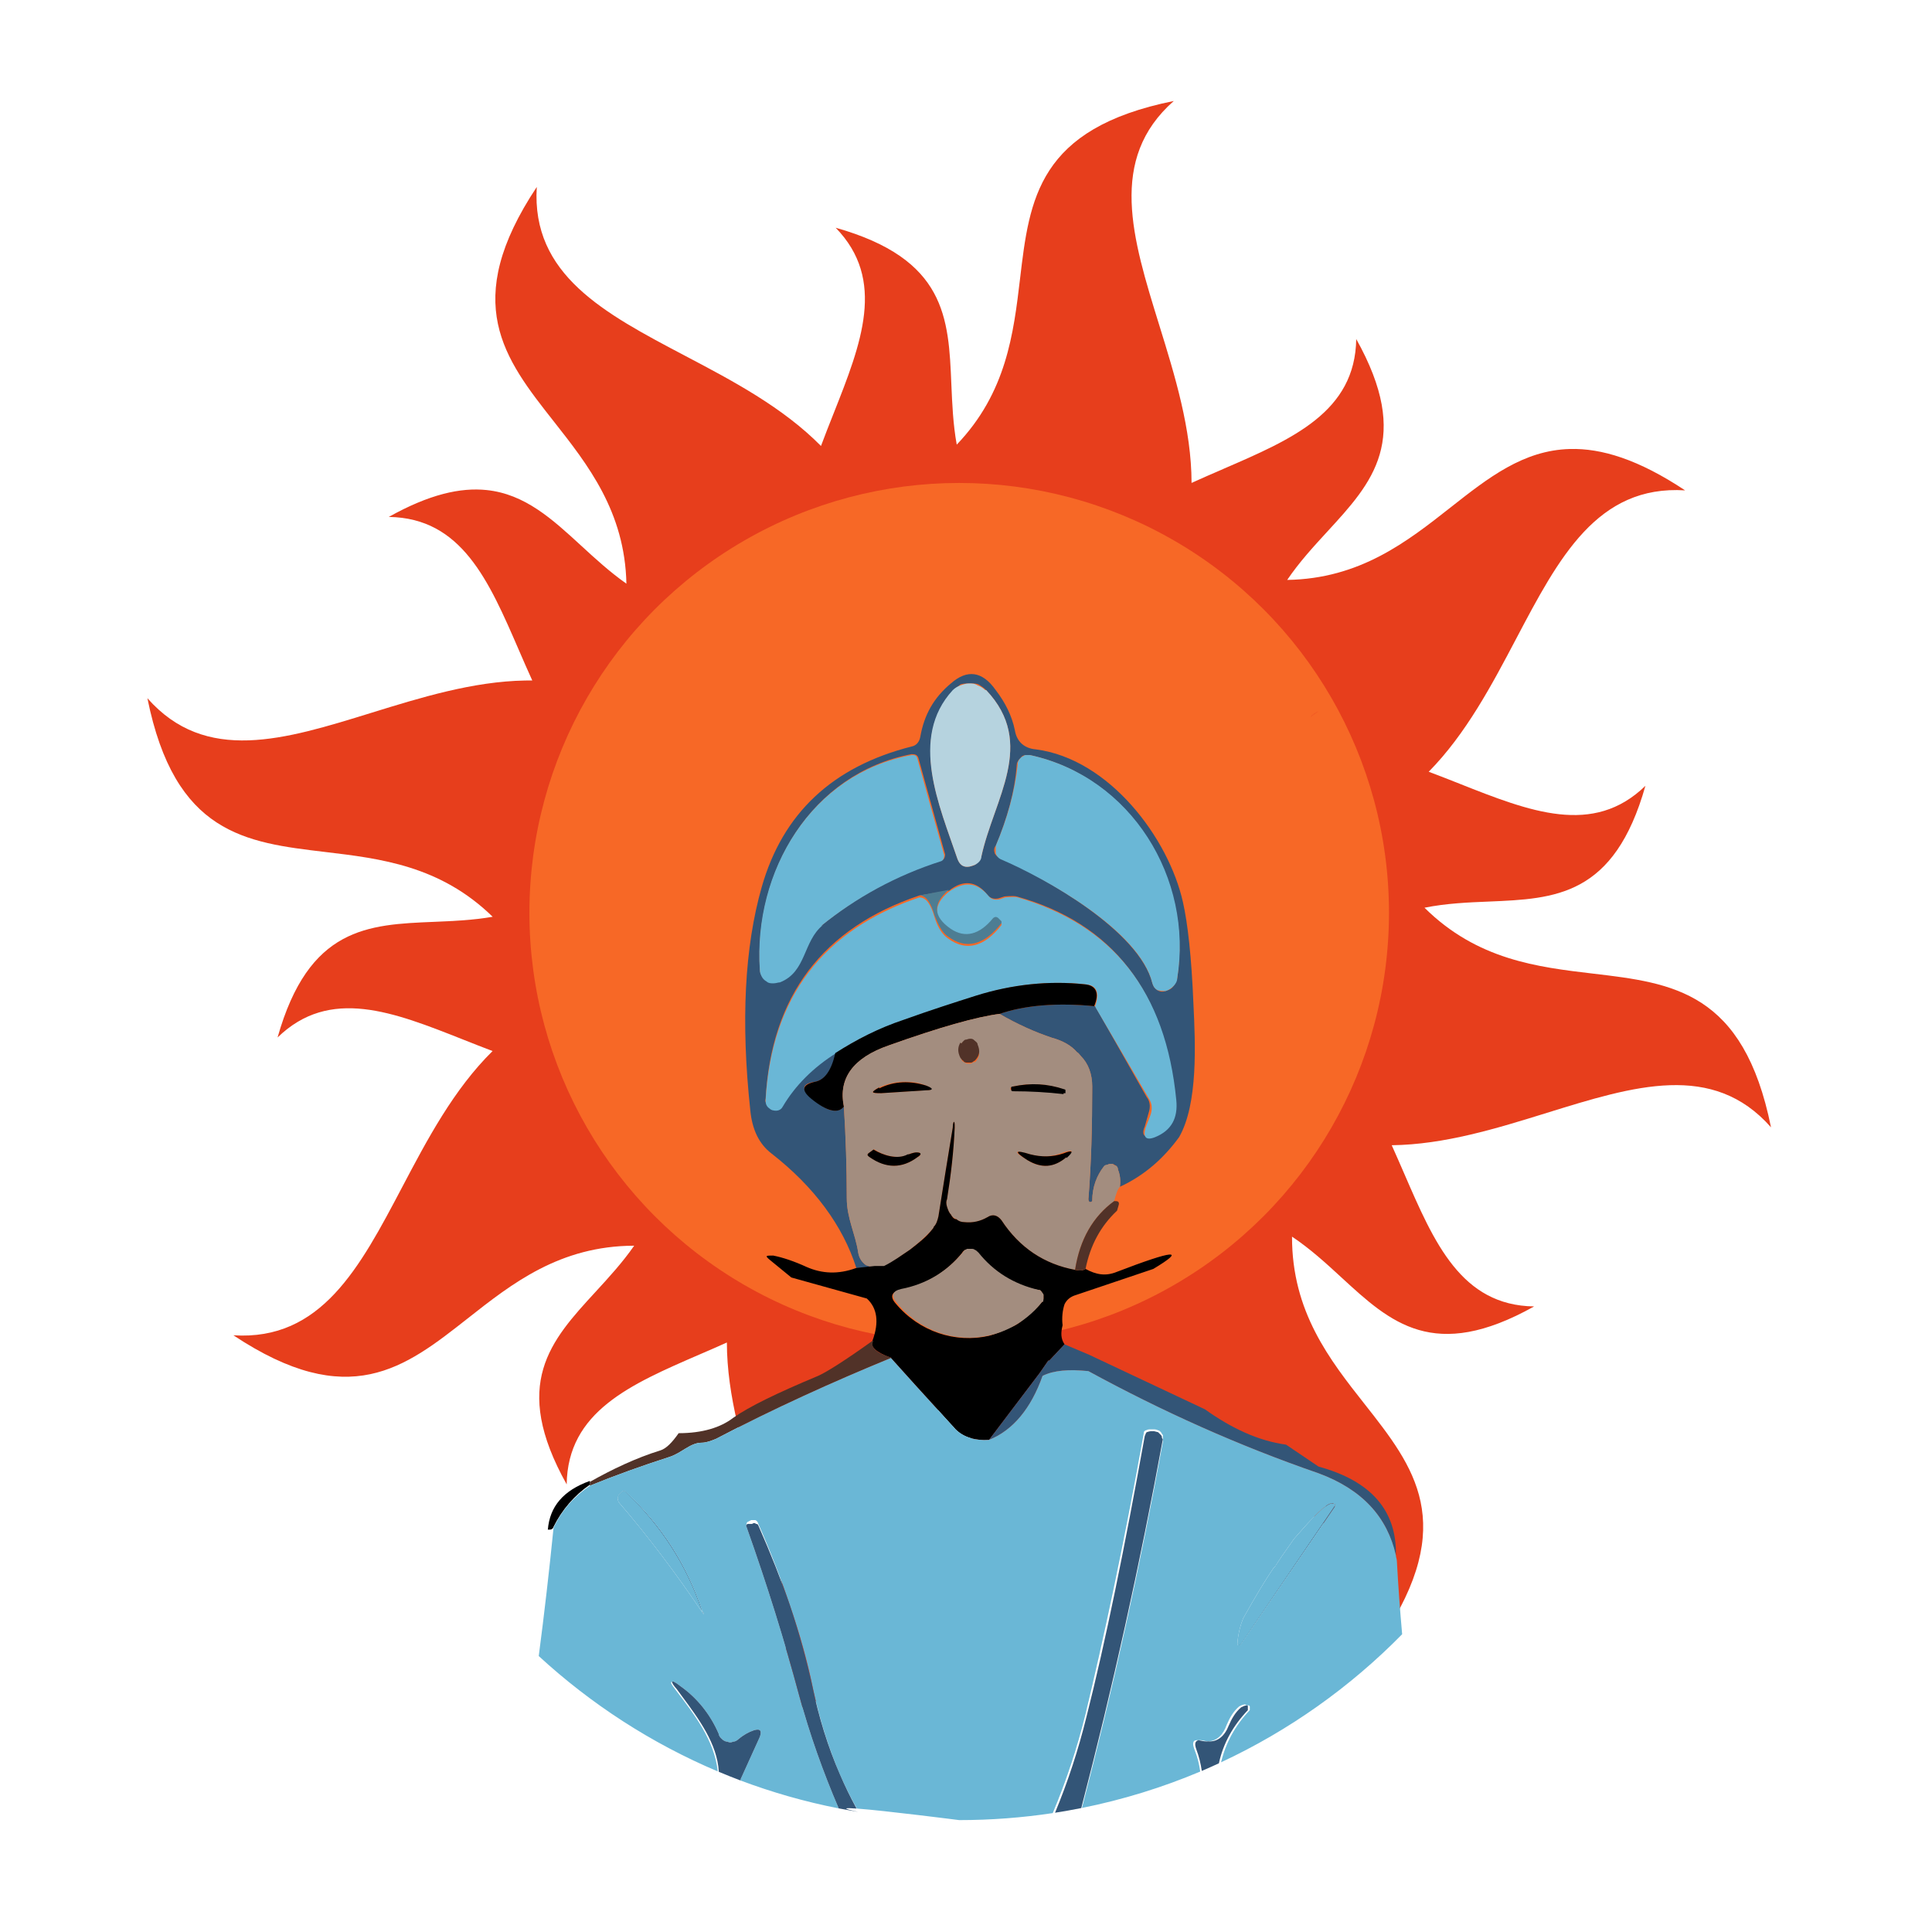 <svg width="48" height="48" viewBox="0 0 48 48" fill="none" xmlns="http://www.w3.org/2000/svg">
<path fill-rule="evenodd" clip-rule="evenodd" d="M29.162 2.509C25.786 3.19 25.577 4.946 25.343 6.923C25.181 8.287 25.006 9.755 23.77 11.047C23.678 10.539 23.657 10.034 23.636 9.544C23.567 7.897 23.506 6.433 20.762 5.658C22.024 6.955 21.399 8.533 20.709 10.276C20.604 10.54 20.498 10.809 20.397 11.08C19.445 10.116 18.198 9.459 17.016 8.837C15.013 7.782 13.199 6.827 13.336 4.645C11.431 7.514 12.526 8.905 13.758 10.469C14.608 11.549 15.524 12.712 15.563 14.501C15.153 14.213 14.791 13.881 14.441 13.559C13.718 12.895 13.042 12.274 12.088 12.175C11.441 12.108 10.665 12.28 9.659 12.843C11.469 12.868 12.144 14.426 12.889 16.146C12.998 16.397 13.108 16.652 13.224 16.906C13.165 16.906 13.107 16.906 13.048 16.907C11.747 16.93 10.455 17.33 9.229 17.709C7.066 18.379 5.108 18.986 3.662 17.347C4.343 20.723 6.1 20.932 8.077 21.167C9.454 21.331 10.939 21.507 12.24 22.777C11.747 22.863 11.258 22.883 10.784 22.903C9.136 22.971 7.672 23.032 6.896 25.776C8.193 24.514 9.772 25.14 11.515 25.831C11.753 25.925 11.994 26.021 12.238 26.113C11.272 27.065 10.614 28.313 9.991 29.496C8.936 31.498 7.98 33.312 5.799 33.175C8.668 35.08 10.057 33.986 11.621 32.755C12.722 31.888 13.908 30.954 15.756 30.949C15.464 31.369 15.124 31.739 14.796 32.096C13.68 33.31 12.687 34.389 14.079 36.879C14.104 35.069 15.663 34.395 17.384 33.65C17.607 33.554 17.834 33.456 18.059 33.354C18.061 34.692 18.473 36.021 18.863 37.281C19.533 39.443 20.139 41.401 18.5 42.847C21.876 42.166 22.085 40.408 22.32 38.431C22.487 37.03 22.666 35.518 23.996 34.201C24.097 34.726 24.119 35.249 24.14 35.754C24.209 37.402 24.27 38.866 27.015 39.642C25.753 38.345 26.377 36.766 27.067 35.023C27.156 34.799 27.245 34.573 27.332 34.344C28.275 35.272 29.493 35.913 30.648 36.521C32.651 37.576 34.465 38.531 34.328 40.712C36.234 37.844 35.139 36.453 33.907 34.888C33.035 33.782 32.096 32.589 32.1 30.724C32.557 31.029 32.952 31.392 33.333 31.743C34.547 32.859 35.626 33.851 38.115 32.458C36.305 32.434 35.631 30.876 34.886 29.155C34.785 28.923 34.683 28.688 34.577 28.453C35.891 28.437 37.196 28.032 38.434 27.648C40.597 26.977 42.555 26.369 44 28.008C43.319 24.633 41.562 24.424 39.585 24.19C38.196 24.026 36.7 23.848 35.391 22.552C35.933 22.443 36.472 22.42 36.993 22.399C38.641 22.329 40.105 22.268 40.88 19.523C39.583 20.785 38.004 20.161 36.261 19.471L36.26 19.47C36.008 19.371 35.754 19.27 35.496 19.174C36.424 18.231 37.065 17.015 37.673 15.861C38.728 13.859 39.684 12.046 41.866 12.183C40.706 11.413 39.789 11.134 39.004 11.155C37.845 11.186 36.975 11.871 36.043 12.604C34.957 13.459 33.787 14.379 31.98 14.408C32.281 13.964 32.636 13.578 32.979 13.205C34.095 11.991 35.087 10.912 33.695 8.423C33.67 10.233 32.112 10.907 30.391 11.651L30.391 11.652C30.131 11.764 29.867 11.878 29.604 11.998C29.602 10.662 29.19 9.333 28.8 8.074C28.13 5.912 27.523 3.954 29.162 2.509Z" fill="#E73E1C"/>
<circle cx="23.831" cy="22.677" r="10.678" fill="#F76826"/>
<path d="M32.759 17.669C32.759 17.669 32.617 17.763 32.569 17.811C32.593 17.763 32.664 17.716 32.759 17.669Z" fill="#E73E1C"/>
<path d="M29.651 24.953C29.603 23.767 29.508 22.936 29.39 22.414C29.034 20.824 27.563 18.855 25.736 18.618C25.451 18.594 25.261 18.428 25.214 18.143C25.142 17.787 24.976 17.455 24.739 17.146C24.407 16.672 24.027 16.624 23.624 16.98C23.197 17.336 22.959 17.763 22.864 18.309C22.841 18.428 22.77 18.523 22.651 18.546C20.681 19.045 19.448 20.207 18.926 22.034C18.499 23.529 18.404 25.38 18.641 27.587C18.688 28.061 18.855 28.417 19.163 28.655C20.231 29.485 20.943 30.458 21.275 31.502H21.726C21.726 31.502 21.583 31.454 21.512 31.431C21.417 31.36 21.346 31.265 21.322 31.122C21.251 30.648 21.038 30.268 21.038 29.77C21.038 29.034 21.014 28.251 20.966 27.492C20.8 27.682 20.539 27.61 20.16 27.278C19.898 27.065 19.922 26.922 20.254 26.875C20.515 26.828 20.681 26.567 20.776 26.139C20.492 26.329 20.207 26.519 19.993 26.756C19.78 26.97 19.59 27.207 19.424 27.468C19.377 27.563 19.305 27.587 19.187 27.539C19.187 27.539 19.139 27.516 19.116 27.492C19.044 27.444 18.997 27.373 19.021 27.302C19.163 24.739 20.444 23.055 22.841 22.248L23.553 22.129H23.576C23.932 21.845 24.265 21.892 24.526 22.224C24.597 22.319 24.692 22.343 24.81 22.319L24.953 22.272C24.953 22.272 25.166 22.248 25.261 22.272C27.634 22.936 28.939 24.621 29.2 27.302C29.247 27.753 29.081 28.061 28.678 28.204C28.441 28.299 28.346 28.204 28.441 27.99L28.535 27.658C28.583 27.516 28.583 27.373 28.488 27.255L27.207 25C26.258 24.905 25.451 24.977 24.834 25.19C25.285 25.451 25.712 25.641 26.139 25.784C26.4 25.855 26.614 25.973 26.756 26.139C26.803 26.163 26.827 26.211 26.851 26.234C27.041 26.424 27.136 26.685 27.136 26.994C27.136 27.99 27.112 28.916 27.041 29.794C27.041 29.841 27.064 29.865 27.088 29.865C27.112 29.865 27.136 29.841 27.136 29.841C27.136 29.485 27.254 29.2 27.42 28.987C27.444 28.963 27.491 28.939 27.515 28.939C27.539 28.916 27.586 28.916 27.634 28.916C27.658 28.916 27.681 28.939 27.729 28.963C27.753 28.987 27.776 29.011 27.776 29.058C27.824 29.177 27.847 29.319 27.824 29.485C28.441 29.2 28.915 28.773 29.295 28.251C29.769 27.421 29.698 25.926 29.651 24.953ZM20.421 22.984C19.922 23.363 20.017 24.122 19.353 24.384C19.305 24.407 19.258 24.431 19.21 24.407C19.139 24.407 19.092 24.384 19.044 24.36C18.997 24.36 18.949 24.289 18.926 24.241C18.902 24.194 18.878 24.146 18.878 24.099C18.736 21.631 20.16 19.211 22.651 18.736C22.746 18.736 22.793 18.76 22.817 18.831L23.482 21.228C23.482 21.228 23.482 21.346 23.41 21.37C22.295 21.726 21.299 22.272 20.421 22.984ZM24.383 21.275C24.383 21.275 24.312 21.441 24.217 21.489C24.17 21.512 24.098 21.536 24.027 21.536C23.909 21.536 23.837 21.465 23.79 21.346C23.339 20.018 22.58 18.333 23.695 17.146C23.742 17.099 23.814 17.052 23.861 17.004C23.932 16.98 24.003 16.98 24.098 16.98H24.17C24.17 16.98 24.265 16.98 24.312 17.004C24.383 17.052 24.431 17.075 24.502 17.146C25.759 18.475 24.692 19.852 24.383 21.275ZM29.247 24.312C29.247 24.312 29.2 24.455 29.152 24.502C29.105 24.573 29.034 24.597 28.963 24.621C28.892 24.645 28.82 24.645 28.749 24.597C28.678 24.55 28.654 24.502 28.631 24.431C28.298 23.126 25.973 21.821 24.858 21.323C24.787 21.299 24.739 21.251 24.715 21.204C24.692 21.133 24.692 21.062 24.739 21.014C25.024 20.326 25.214 19.662 25.261 18.997C25.261 18.95 25.285 18.926 25.308 18.879C25.308 18.879 25.356 18.831 25.38 18.807C25.38 18.784 25.451 18.76 25.475 18.76H25.593C28.085 19.306 29.627 21.821 29.247 24.312Z" fill="#335577"/>
<path d="M24.502 17.146C25.759 18.475 24.692 19.852 24.383 21.275C24.383 21.37 24.312 21.441 24.217 21.489C24.146 21.512 24.098 21.536 24.027 21.536C23.909 21.536 23.837 21.465 23.79 21.346C23.339 20.018 22.58 18.333 23.671 17.146C23.719 17.099 23.79 17.052 23.861 17.028C23.932 17.004 24.003 16.98 24.075 16.98C24.146 16.98 24.217 16.98 24.288 17.028C24.359 17.052 24.431 17.099 24.478 17.146L24.502 17.146Z" fill="#B6D3DF"/>
<path d="M32.759 17.669C32.759 17.669 32.617 17.763 32.569 17.811C32.593 17.763 32.664 17.716 32.759 17.669Z" fill="#F76826"/>
<path d="M20.444 22.984C19.946 23.387 20.041 24.146 19.377 24.407C19.329 24.407 19.282 24.431 19.21 24.431C19.163 24.431 19.092 24.431 19.044 24.384C18.997 24.36 18.949 24.312 18.926 24.265C18.902 24.217 18.878 24.17 18.878 24.099C18.712 21.655 20.16 19.211 22.651 18.76C22.722 18.76 22.77 18.76 22.793 18.855L23.458 21.251C23.458 21.251 23.458 21.37 23.387 21.394C22.271 21.75 21.275 22.296 20.397 23.007L20.444 22.984Z" fill="#6AB7D6"/>
<path d="M25.593 18.76C28.108 19.306 29.651 21.821 29.247 24.312C29.247 24.384 29.2 24.455 29.152 24.502C29.105 24.55 29.034 24.597 28.963 24.621C28.892 24.621 28.82 24.621 28.749 24.597C28.678 24.55 28.654 24.502 28.631 24.431C28.322 23.126 25.973 21.821 24.858 21.346C24.81 21.323 24.763 21.275 24.739 21.204C24.739 21.133 24.739 21.085 24.739 21.014C25.024 20.35 25.214 19.662 25.285 18.997C25.285 18.95 25.285 18.926 25.308 18.902C25.308 18.879 25.356 18.831 25.38 18.807C25.403 18.807 25.451 18.76 25.475 18.76C25.522 18.76 25.546 18.76 25.593 18.76Z" fill="#6AB7D6"/>
<path d="M27.207 25C27.325 24.668 27.254 24.478 26.97 24.455C26.068 24.36 25.166 24.455 24.265 24.739C23.742 24.905 23.149 25.095 22.485 25.333C21.868 25.546 21.299 25.807 20.776 26.163C20.207 26.519 19.756 26.97 19.448 27.492C19.4 27.587 19.305 27.61 19.21 27.587C19.187 27.587 19.139 27.563 19.116 27.539C19.044 27.492 19.021 27.421 19.021 27.349C19.163 24.787 20.444 23.102 22.841 22.296C23.007 22.296 23.125 22.462 23.22 22.794C23.292 23.031 23.41 23.221 23.553 23.316C24.003 23.648 24.454 23.529 24.881 22.984V22.936L24.81 22.865C24.81 22.865 24.715 22.817 24.668 22.865C24.312 23.292 23.956 23.363 23.624 23.126C23.173 22.817 23.173 22.485 23.576 22.153C23.956 21.892 24.265 21.916 24.549 22.248C24.62 22.343 24.715 22.367 24.834 22.343L24.976 22.296C24.976 22.296 25.19 22.272 25.285 22.296C27.658 22.984 28.963 24.645 29.224 27.326C29.271 27.777 29.105 28.085 28.702 28.251C28.464 28.346 28.393 28.251 28.464 28.014L28.583 27.706C28.631 27.563 28.631 27.421 28.535 27.278L27.23 25.048L27.207 25Z" fill="#6AB7D6"/>
<path d="M23.576 22.106C23.173 22.438 23.173 22.77 23.624 23.078C23.98 23.316 24.336 23.221 24.668 22.817C24.715 22.77 24.763 22.77 24.81 22.817L24.881 22.889C24.881 22.889 24.881 22.912 24.881 22.936C24.454 23.482 24.003 23.601 23.553 23.268C23.41 23.173 23.315 22.984 23.22 22.746C23.125 22.414 23.007 22.248 22.841 22.248L23.576 22.106Z" fill="#4D7D93"/>
<path d="M27.207 25C26.258 24.905 25.451 24.977 24.834 25.19C24.265 25.262 23.339 25.523 22.081 25.973C21.204 26.282 20.824 26.78 20.966 27.492C20.824 27.682 20.539 27.61 20.16 27.302C19.898 27.088 19.922 26.946 20.254 26.875C20.492 26.828 20.658 26.59 20.753 26.163C21.275 25.831 21.82 25.546 22.461 25.333C23.125 25.095 23.719 24.905 24.241 24.739C25.142 24.455 26.068 24.36 26.946 24.455C27.23 24.478 27.325 24.668 27.183 25H27.207Z" fill="black"/>
<path d="M27.776 29.058C27.776 29.058 27.776 28.987 27.729 28.963C27.681 28.963 27.658 28.916 27.634 28.916C27.586 28.916 27.539 28.916 27.515 28.939C27.491 28.939 27.444 28.939 27.42 28.987C27.254 29.2 27.136 29.485 27.136 29.841C27.136 29.841 27.112 29.865 27.088 29.865C27.064 29.865 27.041 29.841 27.041 29.794C27.112 28.916 27.136 27.99 27.136 26.994C27.136 26.685 27.041 26.424 26.851 26.234C26.827 26.211 26.803 26.163 26.756 26.139C26.614 25.973 26.4 25.855 26.139 25.784C25.712 25.641 25.285 25.451 24.834 25.19C24.265 25.262 23.339 25.523 22.081 25.973C21.18 26.282 20.824 26.804 20.966 27.492C21.014 28.251 21.038 29.034 21.038 29.77C21.038 30.268 21.251 30.648 21.322 31.122C21.346 31.265 21.417 31.36 21.512 31.431C21.583 31.454 21.631 31.478 21.726 31.478H21.963C22.2 31.336 22.39 31.194 22.604 31.051C22.817 30.885 23.007 30.719 23.173 30.529C23.173 30.529 23.197 30.505 23.197 30.482C23.268 30.41 23.292 30.316 23.315 30.221C23.434 29.461 23.553 28.726 23.671 28.014C23.671 27.919 23.695 27.872 23.695 27.872C23.719 27.872 23.719 27.919 23.719 28.014C23.695 28.607 23.624 29.2 23.529 29.794C23.505 29.841 23.505 29.912 23.529 29.983C23.553 30.055 23.576 30.126 23.624 30.173C23.648 30.221 23.695 30.268 23.766 30.292C23.814 30.339 23.885 30.363 23.956 30.363C24.17 30.387 24.359 30.339 24.526 30.244C24.668 30.149 24.787 30.197 24.881 30.316C25.332 31.004 25.949 31.407 26.709 31.549C26.827 30.79 27.159 30.221 27.681 29.841C27.729 29.651 27.776 29.532 27.824 29.485C27.847 29.319 27.824 29.177 27.776 29.058ZM22.793 28.75C22.414 29.034 22.034 29.034 21.607 28.75C21.536 28.702 21.536 28.678 21.607 28.631L21.702 28.56H21.726C21.939 28.702 22.319 28.821 22.58 28.678C22.627 28.655 22.698 28.631 22.77 28.631C22.841 28.631 22.864 28.631 22.864 28.678C22.864 28.726 22.841 28.726 22.793 28.75ZM22.983 27.088L21.892 27.16C21.702 27.16 21.631 27.16 21.726 27.088C21.749 27.065 21.773 27.041 21.844 27.017C22.058 26.922 22.271 26.875 22.485 26.875C22.651 26.875 22.841 26.899 23.007 26.97C23.054 26.994 23.102 27.017 23.102 27.017C23.173 27.065 23.125 27.088 22.983 27.088ZM24.217 26.377C24.217 26.377 24.17 26.4 24.122 26.424H24.027C24.027 26.424 23.956 26.4 23.932 26.377C23.932 26.377 23.885 26.353 23.885 26.305C23.814 26.187 23.814 26.044 23.885 25.926C23.909 25.902 23.932 25.878 23.98 25.855C24.003 25.855 24.051 25.855 24.098 25.855C24.146 25.855 24.17 25.855 24.217 25.902C24.241 25.926 24.265 25.95 24.288 25.997C24.359 26.163 24.336 26.282 24.217 26.4V26.377ZM25.119 27.041C25.119 27.041 25.119 26.994 25.166 26.994C25.593 26.899 26.02 26.922 26.424 27.065V27.088C26.424 27.088 26.432 27.104 26.448 27.136L26.424 27.16C26.424 27.16 26.408 27.16 26.376 27.16C25.973 27.088 25.546 27.065 25.142 27.088C25.119 27.088 25.095 27.065 25.095 27.017L25.119 27.041ZM26.495 28.75C26.186 29.011 25.854 29.034 25.522 28.821C25.166 28.607 25.19 28.56 25.593 28.678C25.854 28.75 26.139 28.75 26.424 28.631C26.661 28.56 26.685 28.583 26.495 28.75Z" fill="#A38D7F"/>
<path d="M23.885 25.926C23.885 25.926 23.932 25.855 23.98 25.831C24.027 25.831 24.051 25.807 24.098 25.807C24.146 25.807 24.17 25.807 24.217 25.855C24.241 25.878 24.288 25.902 24.288 25.95C24.359 26.116 24.336 26.234 24.217 26.353C24.193 26.353 24.17 26.4 24.122 26.4C24.098 26.4 24.051 26.4 24.027 26.4C24.003 26.4 23.956 26.4 23.932 26.353C23.909 26.353 23.885 26.305 23.861 26.282C23.79 26.139 23.79 26.021 23.861 25.902L23.885 25.926Z" fill="#513228"/>
<path d="M21.844 27.041C22.224 26.851 22.627 26.851 23.007 26.97C23.197 27.041 23.197 27.088 23.007 27.088L21.892 27.16C21.631 27.16 21.631 27.136 21.844 27.017V27.041Z" fill="black"/>
<path d="M26.424 27.183C26.02 27.136 25.593 27.112 25.19 27.112C25.142 27.112 25.119 27.112 25.119 27.041C25.119 27.017 25.119 26.994 25.166 26.994C25.617 26.899 26.02 26.922 26.448 27.065C26.448 27.065 26.471 27.065 26.471 27.088C26.471 27.112 26.471 27.112 26.471 27.136V27.16C26.471 27.16 26.448 27.16 26.424 27.16V27.183Z" fill="black"/>
<path d="M27.753 31.597C27.468 31.715 27.23 31.668 26.97 31.526C26.898 31.573 26.827 31.573 26.709 31.549C25.949 31.407 25.332 31.004 24.881 30.316C24.787 30.197 24.668 30.149 24.526 30.244C24.359 30.339 24.17 30.387 23.956 30.363C23.885 30.363 23.814 30.339 23.766 30.292C23.695 30.292 23.648 30.221 23.624 30.173C23.576 30.126 23.553 30.055 23.529 29.983C23.505 29.912 23.505 29.841 23.529 29.794C23.624 29.2 23.695 28.607 23.719 28.014C23.719 27.919 23.719 27.872 23.695 27.872C23.695 27.872 23.671 27.919 23.671 28.014C23.553 28.726 23.434 29.461 23.315 30.221C23.292 30.316 23.268 30.41 23.197 30.482C23.197 30.505 23.173 30.529 23.173 30.529C23.007 30.743 22.817 30.885 22.604 31.051C22.39 31.194 22.2 31.336 21.963 31.454H21.726L21.275 31.502C20.824 31.668 20.421 31.644 20.041 31.478C19.732 31.336 19.448 31.241 19.21 31.194C19.021 31.194 18.997 31.194 19.139 31.312L19.661 31.739L21.536 32.261C21.797 32.498 21.844 32.855 21.678 33.305C21.607 33.448 21.749 33.59 22.129 33.732L22.135 33.739C22.57 34.226 22.979 34.675 23.354 35.085C23.488 35.232 23.618 35.375 23.742 35.512C23.932 35.702 24.217 35.797 24.573 35.773L25.831 34.112L26.044 33.804H26.068L26.448 33.4C26.353 33.258 26.353 33.115 26.4 32.926C26.376 32.736 26.4 32.546 26.448 32.404C26.495 32.309 26.566 32.237 26.685 32.19L28.654 31.526C29.485 31.027 29.176 31.051 27.753 31.597ZM25.925 32.261C25.925 32.261 25.925 32.309 25.902 32.332C25.783 32.475 25.641 32.617 25.498 32.712C25.356 32.855 25.214 32.949 25.047 32.997C24.881 33.092 24.739 33.139 24.573 33.187C23.742 33.377 22.841 33.092 22.248 32.38C22.105 32.214 22.153 32.095 22.366 32.048C22.983 31.929 23.505 31.621 23.909 31.122C23.909 31.099 23.956 31.075 23.98 31.051H24.098C24.098 31.051 24.17 31.051 24.193 31.075C24.241 31.075 24.265 31.099 24.288 31.146C24.692 31.621 25.166 31.929 25.783 32.048C25.807 32.048 25.854 32.048 25.878 32.095C25.902 32.143 25.902 32.143 25.925 32.166V32.261Z" fill="black"/>
<path d="M22.58 28.678C22.58 28.678 22.698 28.631 22.77 28.631C22.888 28.631 22.912 28.678 22.793 28.75C22.414 29.034 22.01 29.034 21.607 28.75C21.536 28.702 21.536 28.678 21.607 28.631L21.702 28.56C21.939 28.702 22.295 28.821 22.556 28.678L22.58 28.678Z" fill="black"/>
<path d="M26.495 28.75C26.186 29.011 25.878 29.034 25.522 28.821C25.19 28.607 25.214 28.56 25.593 28.678C25.878 28.75 26.139 28.75 26.424 28.655C26.661 28.56 26.685 28.607 26.495 28.773V28.75Z" fill="black"/>
<path d="M27.8 29.912C27.8 29.912 27.776 30.007 27.753 30.078C27.349 30.458 27.088 30.933 26.97 31.526C26.898 31.573 26.827 31.573 26.709 31.549C26.827 30.79 27.159 30.221 27.681 29.841C27.753 29.841 27.8 29.841 27.8 29.912Z" fill="#513228"/>
<path d="M25.902 32.332C24.976 33.519 23.22 33.543 22.271 32.356C22.129 32.19 22.176 32.071 22.39 32.024C23.007 31.905 23.529 31.597 23.932 31.099C23.932 31.075 23.98 31.051 24.027 31.027C24.051 31.027 24.098 31.027 24.122 31.027C24.17 31.027 24.193 31.027 24.217 31.051C24.241 31.051 24.288 31.099 24.312 31.122C24.692 31.597 25.19 31.905 25.807 32.048C25.831 32.048 25.854 32.048 25.878 32.095C25.878 32.095 25.925 32.143 25.925 32.166C25.925 32.19 25.925 32.237 25.925 32.261C25.925 32.285 25.925 32.332 25.902 32.356V32.332Z" fill="#A38D7F"/>
<path d="M21.702 33.305C21.607 33.471 21.773 33.614 22.153 33.732C22.147 33.735 22.141 33.737 22.135 33.739C20.694 34.331 19.228 34.993 17.787 35.749C17.668 35.797 17.549 35.844 17.431 35.844C17.146 35.844 16.933 36.105 16.624 36.2C15.96 36.414 15.295 36.651 14.655 36.912C14.655 36.888 14.655 36.841 14.655 36.817C15.2 36.509 15.794 36.224 16.41 36.034C16.553 35.987 16.695 35.844 16.861 35.607C17.454 35.607 17.905 35.465 18.214 35.227C18.617 34.943 19.305 34.61 20.326 34.183C20.539 34.088 20.99 33.804 21.654 33.329L21.702 33.305Z" fill="#513228"/>
<path d="M34.681 38.644C34.468 37.695 33.851 37.007 32.759 36.603C30.766 35.915 28.868 35.061 27.041 34.065C26.566 34.017 26.186 34.041 25.902 34.183C25.617 34.99 25.166 35.536 24.573 35.773L25.831 34.112L26.044 33.804H26.068L26.448 33.4L27.064 33.661L29.936 35.014C30.6 35.488 31.264 35.797 31.952 35.892L32.759 36.437C34.064 36.793 34.705 37.529 34.681 38.644Z" fill="#335577"/>
<path d="M14.655 36.793C14.655 36.793 14.655 36.864 14.655 36.888C14.275 37.149 13.966 37.505 13.753 37.932C13.729 38.004 13.682 38.004 13.611 38.004C13.658 37.434 13.99 37.031 14.655 36.793Z" fill="black"/>
<path d="M17.478 40.068C17.468 40.053 17.458 40.038 17.448 40.023C17.443 40.015 17.437 40.007 17.432 39.999C16.803 39.074 16.108 38.172 15.39 37.315C15.343 37.244 15.343 37.197 15.39 37.126L15.461 37.054C15.461 37.054 15.509 37.031 15.533 37.054C16.434 37.886 17.065 38.876 17.448 40.023C17.458 40.054 17.468 40.084 17.478 40.115V40.068Z" fill="#335577"/>
<path d="M30.837 40.875C30.837 40.875 30.837 40.874 30.813 40.874L30.766 40.875C30.766 40.875 30.766 40.566 30.932 40.21C31.098 39.854 31.359 39.403 31.668 38.953L31.715 38.881C31.881 38.644 32.024 38.431 32.19 38.241C32.356 38.051 32.498 37.861 32.617 37.719C32.759 37.576 32.878 37.481 32.949 37.41C33.044 37.339 33.115 37.339 33.139 37.363H33.163V37.41C33.163 37.41 33.163 37.41 33.163 37.434L30.813 40.874L30.837 40.875Z" fill="#335577"/>
<path fill-rule="evenodd" clip-rule="evenodd" d="M15.39 37.126C15.319 37.197 15.366 37.315 15.366 37.315C16.126 38.193 16.814 39.119 17.454 40.068C17.447 40.045 17.439 40.022 17.432 39.999C17.049 38.866 16.416 37.892 15.533 37.054C15.509 37.031 15.461 37.054 15.461 37.054L15.39 37.126ZM30.742 40.874H30.813L33.163 37.41V37.363H33.115C33.091 37.339 33.02 37.363 32.925 37.434C32.878 37.458 32.83 37.505 32.783 37.553C32.752 37.568 32.711 37.614 32.666 37.664C32.642 37.69 32.618 37.718 32.593 37.742C32.469 37.867 32.344 38.009 32.204 38.17L32.142 38.241C32.09 38.32 32.034 38.398 31.977 38.478C31.88 38.615 31.781 38.755 31.691 38.905L31.644 38.953C31.378 39.342 31.146 39.749 30.966 40.067L30.885 40.21C30.742 40.566 30.742 40.874 30.742 40.874Z" fill="#6AB7D6"/>
<path fill-rule="evenodd" clip-rule="evenodd" d="M24.573 35.773C24.217 35.797 23.932 35.702 23.742 35.512L23.354 35.085C22.979 34.675 22.57 34.226 22.135 33.739C20.694 34.331 19.228 34.993 17.787 35.749C17.668 35.797 17.549 35.844 17.431 35.844C17.146 35.844 16.933 36.105 16.624 36.2C15.96 36.414 15.295 36.651 14.655 36.912C14.275 37.173 13.966 37.505 13.753 37.956C13.646 39.022 13.524 40.084 13.385 41.144C14.682 42.338 16.184 43.313 17.832 44.01C17.754 43.236 17.237 42.578 16.79 41.99C16.674 41.845 16.647 41.78 16.697 41.788C16.7 41.755 16.773 41.786 16.909 41.895C17.312 42.18 17.644 42.583 17.858 43.081C17.858 43.129 17.905 43.176 17.929 43.2C17.977 43.247 18.024 43.271 18.072 43.271C18.119 43.295 18.166 43.295 18.214 43.271C18.261 43.271 18.309 43.247 18.356 43.2C18.475 43.105 18.593 43.034 18.736 42.986C18.902 42.939 18.926 43.01 18.878 43.152L18.404 44.197C18.404 44.197 18.4 44.211 18.394 44.234C19.18 44.53 19.997 44.764 20.838 44.929C20.449 44.022 20.114 43.086 19.851 42.108C19.495 40.78 19.068 39.403 18.546 37.932C18.542 37.928 18.539 37.924 18.538 37.92C18.534 37.909 18.538 37.896 18.546 37.885C18.546 37.861 18.546 37.837 18.57 37.814L18.665 37.766H18.76C18.783 37.766 18.831 37.814 18.831 37.837C19.134 38.527 19.398 39.205 19.621 39.871C19.87 40.59 20.068 41.297 20.207 41.99C20.37 42.735 20.589 43.436 20.872 44.093C20.998 44.381 21.136 44.661 21.289 44.933C21.987 44.984 23.831 45.22 23.831 45.22C24.621 45.22 25.397 45.16 26.155 45.046C26.074 45.057 26.046 45.025 26.048 44.974C26.056 44.784 26.481 44.337 26.048 44.974C26.046 45.025 26.074 45.057 26.155 45.046C26.487 44.258 26.759 43.437 26.97 42.583C27.42 40.709 27.919 38.383 28.417 35.607C28.417 35.583 28.417 35.559 28.464 35.536C28.474 35.536 28.484 35.532 28.495 35.527C28.512 35.52 28.532 35.512 28.559 35.512H28.678C28.678 35.512 28.725 35.512 28.773 35.536C28.797 35.536 28.82 35.559 28.844 35.583C28.844 35.583 28.868 35.631 28.892 35.654V35.749C28.89 35.754 28.89 35.76 28.889 35.765C28.892 35.779 28.892 35.797 28.892 35.821C28.324 38.923 27.651 41.956 26.881 44.918C27.901 44.713 28.884 44.408 29.819 44.014C29.795 43.832 29.75 43.648 29.674 43.461C29.612 43.293 29.641 43.218 29.78 43.236C29.814 43.23 29.858 43.234 29.912 43.247C29.949 43.257 29.984 43.262 30.019 43.264C30.233 43.252 30.387 43.108 30.481 42.844C30.552 42.678 30.647 42.512 30.79 42.393C30.837 42.369 30.885 42.346 30.932 42.346L30.98 42.369H31.027L31.051 42.393V42.441V42.488C30.686 42.87 30.448 43.31 30.338 43.783C32.026 42.997 33.547 41.914 34.836 40.602C34.782 39.998 34.738 39.392 34.705 38.786C34.705 38.763 34.699 38.739 34.693 38.715C34.687 38.692 34.681 38.668 34.681 38.644C34.468 37.695 33.851 37.007 32.759 36.603C30.766 35.915 28.868 35.061 27.041 34.065C26.566 34.017 26.186 34.041 25.902 34.183C25.617 34.99 25.166 35.536 24.573 35.773ZM15.366 37.315C15.366 37.315 15.319 37.197 15.39 37.126L15.461 37.054C15.461 37.054 15.509 37.031 15.533 37.054C16.434 37.886 17.065 38.876 17.448 40.023C17.458 40.038 17.468 40.053 17.478 40.068V40.115C17.468 40.084 17.458 40.054 17.448 40.023C17.443 40.015 17.437 40.007 17.432 39.999C17.439 40.022 17.447 40.045 17.454 40.068C16.814 39.119 16.126 38.193 15.366 37.315ZM30.813 40.874L30.766 40.875L30.742 40.874C30.742 40.874 30.742 40.566 30.885 40.21L30.966 40.067C31.146 39.749 31.378 39.342 31.644 38.953L31.691 38.905C31.781 38.755 31.88 38.615 31.977 38.478C32.034 38.398 32.09 38.32 32.142 38.241L32.204 38.17C32.344 38.009 32.469 37.867 32.593 37.742C32.618 37.718 32.642 37.69 32.666 37.664C32.711 37.614 32.752 37.568 32.783 37.553C32.83 37.505 32.878 37.458 32.925 37.434C32.934 37.425 32.941 37.418 32.949 37.41C33.044 37.339 33.115 37.339 33.139 37.363H33.163V37.41V37.434L30.813 40.874ZM26.048 44.974C26.056 44.784 26.481 44.337 26.048 44.974V44.974Z" fill="#6AB7D6"/>
<path d="M17.858 43.081C17.644 42.583 17.312 42.18 16.909 41.895C16.773 41.786 16.7 41.755 16.697 41.788C16.695 41.813 16.732 41.874 16.814 41.966C16.857 42.025 16.901 42.084 16.945 42.144C17.364 42.71 17.815 43.32 17.858 44.007L17.86 44.021C18.036 44.095 18.214 44.166 18.394 44.234C18.4 44.211 18.404 44.197 18.404 44.197L18.878 43.152C18.926 43.01 18.902 42.939 18.736 42.986C18.593 43.034 18.475 43.105 18.356 43.2C18.309 43.247 18.261 43.271 18.214 43.271C18.166 43.295 18.119 43.295 18.072 43.271C18.024 43.271 17.977 43.247 17.929 43.2C17.905 43.176 17.858 43.129 17.858 43.081Z" fill="#335577"/>
<path d="M28.441 35.678C27.942 38.454 27.468 40.78 26.993 42.654C26.79 43.479 26.529 44.273 26.212 45.037C26.431 45.003 26.648 44.964 26.864 44.921C27.64 41.935 28.318 38.885 28.889 35.765C28.886 35.75 28.88 35.738 28.868 35.726C28.868 35.702 28.868 35.678 28.844 35.654L28.773 35.583L28.678 35.559H28.583C28.559 35.559 28.488 35.583 28.488 35.583C28.473 35.598 28.468 35.612 28.46 35.633C28.455 35.645 28.45 35.66 28.441 35.678Z" fill="#335577"/>
<path d="M31.003 42.393C31.003 42.369 30.98 42.369 30.98 42.369C30.932 42.369 30.885 42.393 30.837 42.417C30.695 42.535 30.6 42.702 30.529 42.868C30.425 43.136 30.25 43.279 30.019 43.264C29.963 43.268 29.904 43.262 29.841 43.247C29.818 43.242 29.798 43.238 29.78 43.236C29.693 43.25 29.671 43.325 29.722 43.461C29.79 43.642 29.833 43.821 29.858 43.998C30 43.937 30.142 43.874 30.283 43.809C30.389 43.32 30.629 42.88 31.003 42.488V42.393Z" fill="#335577"/>
<path d="M18.546 37.932C19.068 39.403 19.495 40.78 19.851 42.108C20.114 43.086 20.449 44.022 20.838 44.929L21.326 45.017C20.894 44.925 20.971 44.91 21.282 44.933C21.133 44.661 20.996 44.381 20.872 44.093C20.572 43.407 20.346 42.674 20.183 41.895C20.039 41.232 19.851 40.558 19.621 39.871C19.402 39.235 19.144 38.589 18.855 37.932C18.831 37.861 18.807 37.861 18.783 37.861C18.736 37.814 18.688 37.861 18.688 37.861H18.57C18.561 37.87 18.552 37.876 18.546 37.885C18.538 37.896 18.534 37.909 18.538 37.92C18.539 37.924 18.542 37.928 18.546 37.932Z" fill="#335577"/>
</svg>
